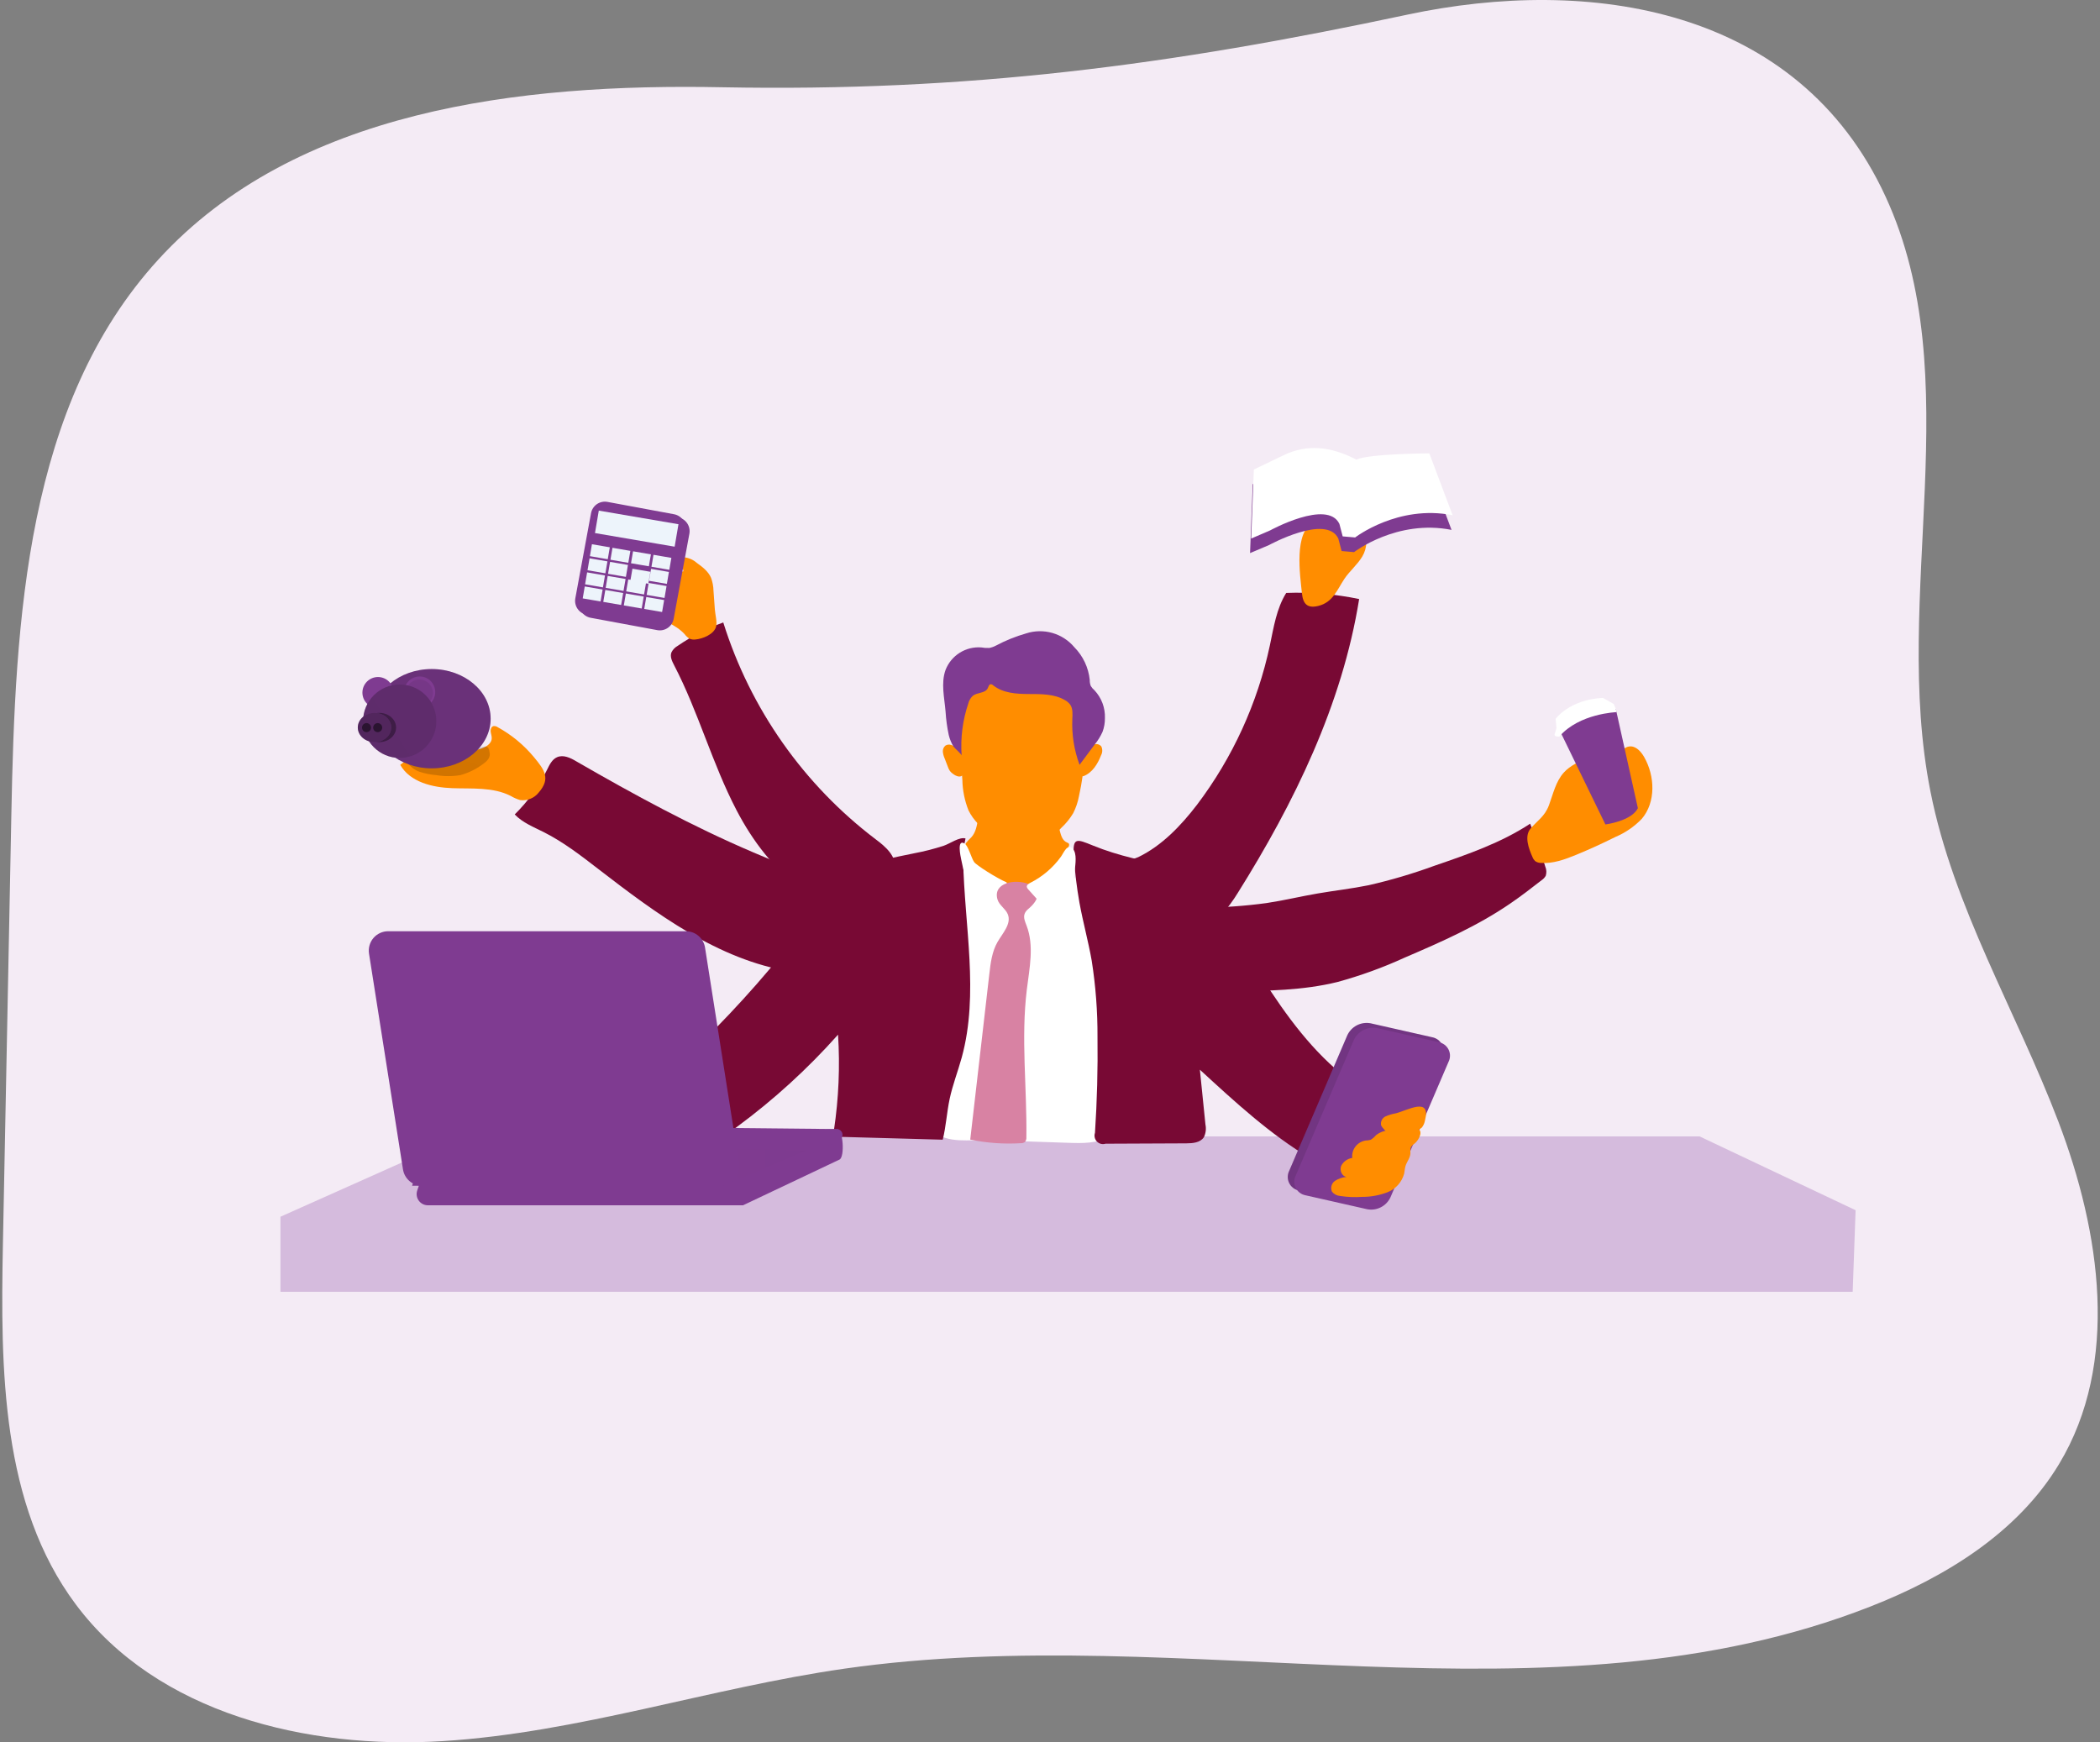 <svg xmlns="http://www.w3.org/2000/svg" width="464" height="385" viewBox="0 0 464 385" fill="none"><rect x="0" y="0" width="464" height="385" fill="#808080" stroke="none"/><g clip-path="url(#clip0_1802_7037)"><path d="M159.565 19.282C114.785 18.388 65.247 24.252 35.002 57.336C5.761 89.307 3.345 136.88 2.505 180.18C1.898 211.836 1.277 243.468 0.64 275.076C0.105 302.629 0.266 332.463 16.745 354.528C34.76 378.659 67.835 386.614 97.849 384.737C127.864 382.86 156.799 373.001 186.572 368.73C261.958 357.916 342.321 382.806 413.245 355.011C429.751 348.541 445.793 338.736 454.948 323.525C468.421 301.182 464.111 272.261 454.806 247.853C445.499 223.445 431.608 200.539 426.539 174.907C417.893 131.436 435.168 83.604 416.591 43.377C397.247 1.488 351.2 -5.331 310.95 3.24C258.54 14.42 213.768 20.319 159.565 19.282Z" fill="#F4EBF5"></path><path d="M101.7 251.117H375.534L410 267.425L409.354 285.45H61.969V268.863L101.7 251.117Z" fill="#D5BBDD"></path><path d="M61.969 268.867H409.355V285.462H61.969V268.867Z" fill="url(#paint0_linear_1802_7037)"></path><path d="M264.485 177.825C272.363 167.409 277.858 155.388 280.581 142.614C281.427 138.618 282.041 134.472 284.194 131.021C289.6 130.814 295.011 131.268 300.307 132.371C296.566 155.686 285.989 177.378 273.451 197.377C271.464 200.572 268.872 204.008 265.146 204.208C263.692 204.205 262.251 203.934 260.895 203.41C257.298 202.242 253.668 201.06 250.469 199.054C248.874 198.063 244.447 195.131 244.934 192.862C245.373 190.784 249.903 190.154 251.515 189.395C256.747 186.862 260.959 182.419 264.485 177.825ZM162.751 179.056C157.36 168.732 154.32 157.315 148.944 146.985C148.49 146.114 148.003 145.106 148.346 144.179C148.648 143.561 149.133 143.051 149.734 142.718C152.859 140.574 156.245 138.837 159.808 137.548C165.79 156.644 177.573 173.401 193.517 185.488C195.672 187.085 198.168 189.275 197.656 191.928C197.368 193.001 196.804 193.981 196.022 194.771C193.98 197.105 190.438 201.092 187.112 201.068C183.921 201.068 179.814 198.304 177.301 196.554C171.024 192.143 166.261 185.784 162.751 179.056Z" fill="#780934"></path><path d="M166.455 188.358C152.966 182.605 140.044 175.574 127.369 168.256C126.045 167.457 124.466 166.705 123.07 167.328C121.969 167.817 121.41 169.014 120.876 170.093C119.062 173.762 116.646 177.1 113.729 179.969C115.476 181.799 117.909 182.75 120.159 183.884C124.465 186.057 128.317 189.03 132.123 191.97C144.997 201.893 158.621 212.072 174.653 214.669C176.719 215.126 178.862 215.098 180.915 214.589C183.413 213.83 185.373 211.921 187.169 210.026C188.682 208.523 190.021 206.854 191.157 205.049C194.268 199.767 189.371 197.059 185.151 195.661C178.873 193.551 172.604 190.987 166.454 188.358H166.455ZM279.857 199.552C283.637 198.984 287.362 198.081 291.135 197.435C294.909 196.787 298.657 196.372 302.382 195.613C307.332 194.486 312.204 193.045 316.971 191.298C324.27 188.797 331.648 186.256 338.093 182.014C339.338 185.13 340.487 188.302 341.435 191.506C341.71 192.143 341.747 192.858 341.539 193.519C341.316 193.915 341.001 194.252 340.621 194.502C338.34 196.276 336.051 198.049 333.666 199.672C326.487 204.602 318.423 208.157 310.398 211.593C305.594 213.795 300.619 215.601 295.522 216.994C287.912 218.871 279.983 218.959 272.151 219.039C271.072 219.117 269.987 218.981 268.96 218.64C267.955 218.153 267.074 217.442 266.384 216.563C264.36 214.397 262.869 211.79 262.028 208.948C261.545 207.146 261.507 205.254 261.917 203.435C262.547 200.846 263.161 200.622 265.642 200.567C270.397 200.531 275.144 200.192 279.857 199.552Z" fill="#780934"></path><path d="M290.312 115.331C291.523 114.856 292.849 114.756 294.117 115.044C295.783 115.293 297.421 115.705 299.006 116.274C299.637 116.464 300.226 116.771 300.746 117.177C302.341 118.544 302.085 121.171 301 122.977C299.916 124.783 298.217 126.174 297.052 127.9C295.409 130.392 294.492 133.117 291.254 133.899C288.805 134.491 287.895 133.389 287.663 131.079C287.257 127.069 285.806 117.528 290.312 115.331Z" fill="#FF8D00"></path><path d="M236.104 252.531C239.183 252.635 242.445 252.699 245.117 251.156C246.011 250.684 246.748 249.963 247.239 249.079C247.65 248.088 247.84 247.019 247.797 245.947L248.093 237.59C248.252 233.084 248.412 228.538 247.582 224.102C246.832 220.108 245.293 216.265 244.041 212.366C242.117 205.926 240.585 199.376 239.453 192.751C236.535 194.605 233.536 196.498 230.145 197.161C223.804 198.344 217.582 195.148 211.951 192L212.302 205.767C212.414 210.256 212.525 214.779 211.703 219.197C210.284 226.779 200.162 242.967 206.631 250.086C209.024 252.731 214.727 251.82 217.869 251.924L236.104 252.531Z" fill="white"></path><path d="M214.599 185.037C214.175 185.416 213.786 185.834 213.435 186.284C212.789 187.33 213.196 188.728 213.874 189.767C215.861 192.216 218.498 194.055 221.483 195.072C222.678 195.345 223.903 195.471 225.129 195.448C227.179 195.488 229.356 195.448 231.103 194.385C232.239 193.587 233.193 192.557 233.903 191.365C234.886 189.988 235.66 188.472 236.2 186.866C236.24 186.745 236.24 186.613 236.2 186.491C236.128 186.3 235.905 186.235 235.721 186.155C234.78 185.764 234.43 184.638 234.182 183.647L233.289 179.964C233.257 179.799 233.189 179.643 233.089 179.508C232.898 179.338 232.65 179.248 232.395 179.252C229.215 178.928 226.018 178.81 222.823 178.9C221.172 178.948 219.53 179.06 217.886 179.213C216.482 179.332 216.29 179.628 216.076 181.034C215.86 182.441 215.597 183.958 214.599 185.037Z" fill="#FF8D00"></path><path d="M212.638 172.352C212.683 174.655 213.142 176.931 213.994 179.072C215.09 181.273 216.858 183.067 219.043 184.193C221.224 185.305 223.611 185.952 226.055 186.094C227.958 186.335 229.891 186.042 231.638 185.247C232.719 184.612 233.697 183.818 234.541 182.891C235.547 181.951 236.417 180.875 237.126 179.695C237.724 178.517 238.151 177.261 238.394 175.963C239.75 169.881 240.116 163.619 239.479 157.419C239.41 156.162 239.107 154.929 238.585 153.784C237.726 152.399 236.564 151.227 235.187 150.356C232.723 148.534 230.098 146.68 227.068 146.233C224.46 145.97 221.83 146.42 219.458 147.535C217.61 148.239 215.922 149.307 214.496 150.676C211.953 153.264 211.888 156.572 211.983 159.976C212.071 164.13 212.319 168.246 212.638 172.352Z" fill="#FF8D00"></path><path d="M241.879 164.464C242.146 164.394 242.426 164.404 242.687 164.492C242.948 164.58 243.178 164.742 243.347 164.959C243.633 165.577 243.61 166.295 243.284 166.892C242.542 168.81 241.361 170.736 239.447 171.487C239.373 171.523 239.289 171.537 239.207 171.526C239.141 171.496 239.084 171.449 239.04 171.391C238.154 170.288 239.04 168.538 239.351 167.396C239.662 166.254 240.556 164.783 241.879 164.463V164.464ZM211.313 165.343C210.994 165.029 210.614 164.785 210.196 164.624C209.987 164.546 209.763 164.516 209.54 164.537C209.318 164.557 209.103 164.628 208.912 164.743C208.513 165.067 208.293 165.564 208.322 166.077C208.37 166.586 208.498 167.082 208.705 167.548L209.447 169.473C209.551 169.791 209.698 170.092 209.886 170.368C210.092 170.631 210.341 170.857 210.62 171.04C210.94 171.29 211.309 171.47 211.704 171.566C212.108 171.658 212.529 171.523 212.805 171.215C212.957 170.996 213.048 170.738 213.068 170.472C213.252 169.538 213.187 168.572 212.879 167.672C212.571 166.771 212.031 165.968 211.313 165.343Z" fill="#FF8D00"></path><path d="M212.477 166.941C212.2 163.054 212.698 159.152 213.944 155.46C214.105 154.808 214.451 154.217 214.942 153.758C215.939 152.96 217.677 153.23 218.236 152.096C218.411 151.745 218.515 151.225 218.906 151.193C219.119 151.208 219.317 151.303 219.465 151.456C221.609 153.158 224.545 153.35 227.281 153.359C230.017 153.367 232.905 153.319 235.258 154.685C235.742 154.937 236.163 155.298 236.486 155.739C237.077 156.634 236.981 157.8 236.933 158.872C236.786 162.321 237.329 165.766 238.529 169.003L241.87 164.521C242.57 163.666 243.155 162.723 243.61 161.716C243.969 160.749 244.146 159.726 244.135 158.695C244.177 157.563 243.993 156.435 243.595 155.375C243.196 154.314 242.591 153.344 241.814 152.52C241.499 152.257 241.229 151.943 241.016 151.592C240.848 151.165 240.769 150.709 240.785 150.25C240.505 147.523 239.304 144.972 237.38 143.019C236.11 141.506 234.417 140.408 232.518 139.864C230.619 139.32 228.601 139.356 226.723 139.966C224.417 140.626 222.187 141.526 220.07 142.652C219.607 142.9 219.11 143.078 218.594 143.179C218.012 143.213 217.428 143.176 216.856 143.067C215.177 142.929 213.499 143.337 212.07 144.23C210.642 145.122 209.54 146.452 208.927 148.021C207.866 150.945 208.672 154.165 208.927 157.266C209.034 158.999 209.268 160.72 209.629 162.418C209.843 163.32 210.196 164.182 210.675 164.975C210.961 165.374 212.453 166.63 212.477 166.941Z" fill="#7F3B91"></path><path d="M189.26 192.461C184.649 195.145 181.443 199.652 178.22 203.911C171.168 213.256 163.436 222.069 155.088 230.277C153.955 231.395 152.695 232.674 152.632 234.272C152.629 235.073 152.789 235.868 153.103 236.605C154.714 241.109 157.2 245.25 160.417 248.79C160.677 249.139 161.045 249.394 161.462 249.517C161.991 249.527 162.504 249.329 162.889 248.965C171.002 242.98 178.468 236.165 185.168 228.631C185.614 235.663 185.312 242.723 184.266 249.692C184.159 250.083 184.21 250.5 184.41 250.851C184.721 251.124 185.132 251.255 185.543 251.21L208.3 251.841C209.034 248.885 209.193 245.826 209.824 242.845C210.486 239.721 211.659 236.733 212.504 233.656C216.364 219.53 213.086 204.582 212.807 189.936C212.809 188.369 212.986 186.806 213.333 185.278C212.009 184.87 209.848 186.445 208.547 186.876C206.411 187.576 204.232 188.134 202.022 188.546C197.667 189.457 193.16 190.192 189.26 192.461ZM259.238 191.454C260.274 191.571 261.284 191.866 262.221 192.325C263.141 192.927 263.938 193.7 264.567 194.603C270.661 202.344 275.446 211.014 280.902 219.219C286.358 227.424 292.659 235.311 300.94 240.632C301.538 241.023 302.216 241.503 302.239 242.23C302.191 242.751 301.959 243.238 301.585 243.604L291.607 255.748C291.515 255.923 291.382 256.073 291.22 256.186C291.058 256.298 290.871 256.371 290.676 256.398C290.48 256.424 290.281 256.404 290.094 256.339C289.908 256.273 289.74 256.164 289.604 256.021C280.608 250.651 272.854 243.484 265.116 236.373L266.345 248.486C266.545 249.433 266.425 250.42 266.002 251.29C265.204 252.505 263.553 252.641 262.117 252.649L244.274 252.728C243.943 252.833 243.59 252.843 243.254 252.758C242.918 252.674 242.612 252.498 242.37 252.25C242.128 252.001 241.959 251.69 241.883 251.352C241.806 251.013 241.825 250.66 241.937 250.332C242.4 243.279 242.585 236.213 242.495 229.134C242.521 223.497 242.094 217.868 241.219 212.3C240.461 207.977 239.281 203.743 238.499 199.428C237.91 196.078 237.5 192.699 237.271 189.305C236.944 184.934 237.884 185.374 241.458 186.828C247.169 189.161 253.215 190.407 259.238 191.454Z" fill="#780934"></path><path d="M221.661 197.027C219.692 199.182 218.26 201.772 217.482 204.586C215.105 199.985 213.391 195.07 212.393 189.988C212.225 189.189 211.387 185.337 213.127 186.393C213.925 186.88 214.634 189.628 215.232 190.483C215.735 191.201 220.225 194.047 222.348 194.949C222.786 195.149 221.981 196.675 221.661 197.027Z" fill="white"></path><path d="M227.314 195.367C224.395 194.153 219.338 195.008 220.39 198.731C220.757 200.026 222.162 200.769 222.672 202.016C223.533 204.109 221.563 206.17 220.422 208.127C219.185 210.252 218.875 212.777 218.596 215.222L214.377 251.816C218.048 252.575 221.803 252.844 225.544 252.615C225.872 252.635 226.196 252.538 226.461 252.344C226.709 252.039 226.823 251.647 226.781 251.256C226.923 240.375 225.56 229.445 226.883 218.642C227.466 213.92 228.527 208.982 226.827 204.548C226.508 203.702 226.077 202.782 226.389 201.936C226.7 201.088 227.458 200.729 227.984 200.13C230.186 197.828 229.212 196.159 227.314 195.367Z" fill="#D882A3"></path><path d="M227.675 195.065C227.284 195.257 226.821 195.553 226.877 195.984C226.921 196.179 227.02 196.356 227.164 196.496C228.834 198.392 230.538 200.256 232.277 202.089C232.424 202.287 232.64 202.424 232.883 202.472C233.099 202.466 233.307 202.387 233.473 202.249C234.946 201.104 236.016 199.52 236.528 197.726C237.033 195.945 237.351 194.117 237.478 192.269C237.598 191.039 238.012 188.554 237.023 187.547C235.81 186.309 235.036 188.458 234.407 189.321C232.652 191.745 230.344 193.714 227.675 195.065Z" fill="white"></path><path d="M300.642 266.129L286.978 263.061C286.519 262.97 286.087 262.773 285.716 262.488C285.345 262.202 285.046 261.834 284.84 261.413C284.635 260.993 284.53 260.53 284.532 260.062C284.535 259.594 284.646 259.133 284.856 258.714L297.675 228.809C298.107 227.851 298.848 227.065 299.779 226.577C300.71 226.089 301.777 225.927 302.811 226.116L316.476 229.209C317.407 229.389 318.201 229.997 318.618 230.851C318.824 231.273 318.929 231.736 318.925 232.205C318.922 232.674 318.809 233.136 318.597 233.555L305.778 263.461C305.342 264.415 304.6 265.196 303.669 265.679C302.738 266.163 301.673 266.32 300.642 266.129Z" fill="#7F3B91"></path><path d="M300.642 266.129L286.978 263.061C286.519 262.97 286.087 262.773 285.716 262.488C285.345 262.202 285.046 261.834 284.84 261.413C284.635 260.993 284.53 260.53 284.532 260.062C284.535 259.594 284.646 259.133 284.856 258.714L297.675 228.809C298.107 227.851 298.848 227.065 299.779 226.577C300.71 226.089 301.777 225.927 302.811 226.116L316.476 229.209C317.407 229.389 318.201 229.997 318.618 230.851C318.824 231.273 318.929 231.736 318.925 232.205C318.922 232.674 318.809 233.136 318.597 233.555L305.778 263.461C305.342 264.415 304.6 265.196 303.669 265.679C302.738 266.163 301.673 266.32 300.642 266.129Z" fill="url(#paint1_linear_1802_7037)"></path><path d="M302.08 267.208L288.416 264.116C287.957 264.024 287.525 263.828 287.155 263.542C286.784 263.256 286.484 262.889 286.279 262.468C286.073 262.047 285.968 261.585 285.971 261.117C285.973 260.649 286.084 260.187 286.295 259.769L299.113 229.864C299.546 228.905 300.286 228.12 301.217 227.631C302.148 227.143 303.216 226.981 304.25 227.171L317.93 230.304C318.863 230.483 319.655 231.092 320.073 231.947C320.279 232.368 320.384 232.832 320.38 233.301C320.376 233.77 320.264 234.232 320.051 234.65L307.233 264.556C306.793 265.51 306.047 266.289 305.113 266.77C304.18 267.25 303.112 267.405 302.08 267.208Z" fill="#7F3B91"></path><path d="M312.584 252.674C312.229 252.894 311.931 253.195 311.715 253.553C311.615 253.98 311.589 254.42 311.635 254.855C311.587 255.871 310.837 256.709 310.542 257.684C310.383 258.219 310.367 258.779 310.255 259.331C310.008 260.259 309.546 261.116 308.906 261.832C308.265 262.549 307.465 263.104 306.571 263.453C304.775 264.141 302.868 264.488 300.946 264.475C299.333 264.589 297.712 264.522 296.113 264.276C295.764 264.252 295.425 264.156 295.115 263.996C294.805 263.835 294.531 263.612 294.311 263.341C294.122 262.929 294.083 262.464 294.201 262.026C294.318 261.588 294.586 261.205 294.956 260.944C295.73 260.445 296.615 260.143 297.533 260.066C296.488 259.945 295.937 258.587 296.336 257.62C296.576 257.154 296.923 256.753 297.349 256.448C297.775 256.144 298.267 255.946 298.785 255.871C298.688 254.973 298.94 254.072 299.49 253.356C300.04 252.64 300.845 252.164 301.737 252.027C302.121 252.022 302.502 251.963 302.869 251.851C303.32 251.574 303.722 251.223 304.057 250.813C304.858 250.2 305.82 249.834 306.826 249.758C308.636 249.479 311.141 248.919 312.96 249.319C314.674 249.67 313.558 251.875 312.585 252.674H312.584Z" fill="#FF8D00"></path><path d="M308.444 246.009C307.646 246.139 306.869 246.368 306.13 246.696C305.766 246.868 305.472 247.159 305.297 247.521C305.121 247.883 305.075 248.294 305.166 248.686C305.296 248.966 305.48 249.219 305.708 249.429C305.989 249.823 306.379 250.124 306.83 250.296C307.282 250.468 307.774 250.503 308.245 250.396C309.538 250.284 310.828 250.14 312.114 249.964C312.865 249.935 313.584 249.654 314.155 249.166C314.521 248.701 314.763 248.15 314.858 247.566C316.229 242.294 311.021 245.338 308.444 246.009ZM109.932 160.668C109.676 160.491 109.365 160.412 109.055 160.445C108.576 160.549 108.362 161.14 108.409 161.628C108.456 162.115 108.656 162.595 108.649 163.09C108.649 164.401 107.205 165.199 105.944 165.534C103.016 166.334 99.945 166.157 96.93 166.334C93.915 166.51 90.749 167.068 88.436 169.018C90.613 172.829 95.527 174.004 99.906 174.164C104.284 174.323 108.903 173.884 112.82 175.866C113.47 176.252 114.163 176.561 114.886 176.784C115.664 176.899 116.459 176.804 117.189 176.511C117.919 176.217 118.558 175.735 119.042 175.114C121.715 172.022 120.294 170.113 118.012 167.349C115.767 164.629 113.025 162.362 109.932 160.668Z" fill="#FF8D00"></path><path d="M108.215 166.56C108.312 167.631 107.322 168.446 106.43 169.037C105.013 170.058 103.424 170.816 101.739 171.274C99.952 171.578 98.126 171.578 96.339 171.274C95.108 171.173 93.892 170.929 92.717 170.547C91.532 170.149 90.528 169.342 89.885 168.27C90.181 168.821 99.266 166.991 100.255 166.8C101.981 166.485 103.684 166.053 105.351 165.506C107.067 164.89 108.015 164.283 108.215 166.56Z" fill="url(#paint2_linear_1802_7037)"></path><path d="M342.249 177.921C343.167 175.437 343.74 172.713 345.511 170.731C346.947 169.133 348.99 168.262 350.959 167.431C351.585 168.059 351.956 168.896 352 169.782C352.044 170.667 351.759 171.538 351.199 172.225C353.539 171.657 355.57 170.209 356.87 168.182C357.668 166.863 358.466 165.145 360.005 164.946C361.424 164.77 362.589 166.056 363.291 167.303C365.684 171.513 365.891 177.25 362.757 180.941C361.109 182.653 359.131 184.012 356.942 184.937C354.067 186.376 351.141 187.708 348.168 188.931C345.719 189.93 343.134 190.874 340.494 190.681C340.018 190.687 339.554 190.538 339.17 190.258C338.925 190.017 338.734 189.725 338.612 189.403C337.758 187.486 336.785 184.833 338.133 183.155C339.681 181.293 341.3 180.471 342.249 177.921Z" fill="#FF8D00"></path><path d="M344.841 161.862L354.715 182.18C354.715 182.18 360.459 181.462 361.894 178.585L357.013 156.645C357.013 156.645 346.093 158.083 344.841 161.862Z" fill="#7F3B91"></path><path d="M343.716 158.85C343.716 158.85 346.771 154.575 354.173 154.215L356.566 155.566L357.013 156.644L357.196 157.362C357.196 157.362 348.933 157.635 344.537 162.757C344.537 162.757 343.325 162.892 343.508 162.221C343.692 161.55 343.907 160.871 343.907 160.871L343.716 158.85Z" fill="white"></path><path d="M95.389 169.78C102.579 169.78 108.407 164.869 108.407 158.81C108.407 152.751 102.579 147.84 95.389 147.84C88.2 147.84 82.371 152.751 82.371 158.81C82.371 164.869 88.2 169.78 95.389 169.78Z" fill="#7F3B91"></path><path d="M95.389 169.78C102.579 169.78 108.407 164.869 108.407 158.81C108.407 152.751 102.579 147.84 95.389 147.84C88.2 147.84 82.371 152.751 82.371 158.81C82.371 164.869 88.2 169.78 95.389 169.78Z" fill="url(#paint3_linear_1802_7037)"></path><path d="M83.514 156.493C85.413 156.493 86.952 154.951 86.952 153.049C86.952 151.147 85.413 149.605 83.514 149.605C81.615 149.605 80.076 151.147 80.076 153.049C80.076 154.951 81.615 156.493 83.514 156.493Z" fill="#7F3B91"></path><path d="M92.727 156.372C94.626 156.372 96.165 154.83 96.165 152.928C96.165 151.026 94.626 149.484 92.727 149.484C90.828 149.484 89.289 151.026 89.289 152.928C89.289 154.83 90.828 156.372 92.727 156.372Z" fill="#7F3B91"></path><path d="M83.379 156.371C85.035 156.371 86.378 155.026 86.378 153.367C86.378 151.708 85.035 150.363 83.379 150.363C81.723 150.363 80.38 151.708 80.38 153.367C80.38 155.026 81.723 156.371 83.379 156.371Z" fill="#7F3B91"></path><path d="M92.664 156.168C94.321 156.168 95.663 154.823 95.663 153.164C95.663 151.505 94.321 150.16 92.664 150.16C91.008 150.16 89.665 151.505 89.665 153.164C89.665 154.823 91.008 156.168 92.664 156.168Z" fill="url(#paint4_linear_1802_7037)"></path><path d="M88.325 167.49C92.8 167.49 96.428 163.855 96.428 159.372C96.428 154.888 92.8 151.254 88.325 151.254C83.849 151.254 80.221 154.888 80.221 159.372C80.221 163.855 83.849 167.49 88.325 167.49Z" fill="#7F3B91"></path><path d="M88.325 167.49C92.8 167.49 96.428 163.855 96.428 159.372C96.428 154.888 92.8 151.254 88.325 151.254C83.849 151.254 80.221 154.888 80.221 159.372C80.221 163.855 83.849 167.49 88.325 167.49Z" fill="url(#paint5_linear_1802_7037)"></path><path d="M83.823 163.988C85.863 163.988 87.517 162.543 87.517 160.76C87.517 158.977 85.863 157.531 83.823 157.531C81.784 157.531 80.13 158.977 80.13 160.76C80.13 162.543 81.784 163.988 83.823 163.988Z" fill="url(#paint6_linear_1802_7037)"></path><path d="M82.75 163.988C84.79 163.988 86.443 162.543 86.443 160.76C86.443 158.977 84.79 157.531 82.75 157.531C80.71 157.531 79.057 158.977 79.057 160.76C79.057 162.543 80.71 163.988 82.75 163.988Z" fill="#7F3B91"></path><path d="M82.75 163.988C84.79 163.988 86.443 162.543 86.443 160.76C86.443 158.977 84.79 157.531 82.75 157.531C80.71 157.531 79.057 158.977 79.057 160.76C79.057 162.543 80.71 163.988 82.75 163.988Z" fill="url(#paint7_linear_1802_7037)"></path><path d="M157.649 130.557C157.629 129.566 157.443 128.586 157.099 127.656C156.485 126.25 155.193 125.26 153.957 124.381C153.196 123.706 152.246 123.279 151.236 123.158C150.983 123.144 150.732 123.217 150.527 123.367C150.128 123.694 150.224 124.333 150.447 124.796C150.743 125.221 150.932 125.712 150.997 126.227C149.947 126.585 148.836 126.73 147.73 126.655C146.623 126.579 145.543 126.285 144.551 125.788C143.474 125.236 142.367 124.429 141.186 124.668C140.716 124.8 140.29 125.059 139.958 125.417C139.625 125.775 139.399 126.218 139.303 126.698C139.126 127.663 139.22 128.659 139.574 129.574C140.332 131.873 141.788 133.878 143.739 135.31C146.131 137.085 149.274 137.924 151.284 140.153C151.576 140.545 151.938 140.878 152.353 141.136C152.758 141.306 153.201 141.367 153.637 141.311C155.233 141.183 157.746 140.177 158.215 138.491C158.503 137.493 158.024 135.767 157.952 134.72L157.649 130.557Z" fill="#FF8D00"></path><path d="M135.113 111.585L149.825 114.312C150.636 114.463 151.355 114.93 151.822 115.61C152.29 116.29 152.469 117.127 152.32 117.939L148.847 136.747C148.773 137.149 148.62 137.532 148.398 137.875C148.176 138.218 147.888 138.513 147.551 138.745C147.215 138.976 146.836 139.14 146.436 139.225C146.036 139.31 145.624 139.315 145.222 139.241L130.51 136.514C129.698 136.363 128.98 135.896 128.513 135.216C128.045 134.536 127.866 133.698 128.015 132.886L131.488 114.079C131.562 113.677 131.714 113.294 131.937 112.951C132.159 112.608 132.446 112.312 132.783 112.08C133.119 111.848 133.498 111.685 133.898 111.6C134.297 111.514 134.71 111.509 135.112 111.583L135.113 111.585Z" fill="#7F3B91"></path><path d="M135.112 111.582L149.824 114.308C150.635 114.459 151.353 114.926 151.821 115.606C152.288 116.286 152.467 117.123 152.318 117.935L148.845 136.742C148.771 137.144 148.619 137.528 148.397 137.871C148.175 138.214 147.887 138.51 147.551 138.741C147.214 138.973 146.835 139.136 146.436 139.222C146.036 139.307 145.624 139.313 145.222 139.239L145.22 139.236L130.508 136.511C129.696 136.36 128.979 135.893 128.511 135.213C128.044 134.533 127.865 133.695 128.014 132.883L131.487 114.076C131.561 113.674 131.713 113.291 131.936 112.948C132.158 112.605 132.446 112.309 132.782 112.078C133.119 111.846 133.498 111.683 133.898 111.598C134.297 111.513 134.71 111.507 135.112 111.582Z" fill="url(#paint8_linear_1802_7037)"></path><path d="M134.217 110.905L148.931 113.632C149.742 113.783 150.46 114.25 150.927 114.93C151.394 115.61 151.573 116.448 151.424 117.259L147.952 136.067C147.878 136.469 147.726 136.852 147.503 137.195C147.281 137.538 146.993 137.834 146.656 138.066C146.32 138.297 145.941 138.46 145.541 138.545C145.141 138.63 144.729 138.636 144.327 138.561L129.614 135.835C128.803 135.683 128.085 135.216 127.617 134.536C127.149 133.856 126.971 133.018 127.12 132.206L130.593 113.399C130.667 112.997 130.819 112.614 131.041 112.271C131.263 111.928 131.551 111.632 131.887 111.4C132.224 111.169 132.603 111.005 133.002 110.92C133.402 110.835 133.814 110.829 134.216 110.903L134.217 110.905Z" fill="#7F3B91"></path><path d="M132.305 112.832L149.91 115.84L149.065 120.802L131.461 117.793L132.305 112.832ZM130.79 120.259L134.737 120.937L134.286 123.575L130.34 122.896L130.79 120.259ZM135.332 121.049L139.278 121.726L138.827 124.364L134.881 123.686L135.332 121.049ZM139.874 121.821L143.82 122.498L143.37 125.136L139.423 124.459L139.874 121.821ZM144.393 122.597L148.34 123.274L147.888 125.912L143.941 125.236L144.393 122.597ZM130.267 123.369L134.214 124.047L133.762 126.684L129.815 126.007L130.267 123.369ZM134.8 124.157L138.747 124.835L138.295 127.472L134.348 126.795L134.8 124.157ZM139.737 125.667L143.701 126.349L143.247 128.999L139.282 128.316L139.737 125.667ZM143.852 125.706L147.799 126.384L147.348 129.022L143.402 128.343L143.852 125.706ZM129.726 126.478L133.673 127.155L133.222 129.793L129.275 129.117L129.726 126.478ZM134.275 127.26L138.222 127.936L137.771 130.575L133.825 129.898L134.275 127.26Z" fill="#EDF4FB"></path><path d="M138.811 128.043L142.757 128.72L142.307 131.358L138.36 130.681L138.811 128.043ZM143.329 128.819L147.277 129.497L146.825 132.134L142.878 131.457L143.329 128.819ZM129.204 129.591L133.15 130.269L132.699 132.906L128.752 132.229L129.204 129.591ZM133.746 130.363L137.693 131.041L137.241 133.679L133.294 133.001L133.746 130.363ZM138.286 131.146L142.233 131.822L141.782 134.461L137.835 133.782L138.286 131.146ZM142.797 131.92L146.744 132.598L146.293 135.235L142.346 134.559L142.797 131.92Z" fill="#EDF4FB"></path><path d="M280.389 120.446C280.389 120.446 293.072 113.495 295.704 119.008L296.43 121.764L299.183 122.004C299.183 122.004 308.635 114.693 320.719 117.09L315.574 103.42C315.574 103.42 302.325 103.476 299.453 104.793L298.879 104.514C293.726 101.973 288.614 101.319 283.444 103.796L276.801 106.991L276.202 122.219L280.389 120.446Z" fill="#7F3B91"></path><path d="M280.63 117.207C280.63 117.207 293.313 110.247 295.945 115.768L296.671 118.525L299.423 118.764C299.423 118.764 308.876 111.446 320.96 113.851L315.815 100.181C315.815 100.181 302.566 100.237 299.694 101.556L299.12 101.276C293.967 98.735 288.855 98.08 283.685 100.557L277.041 103.753L276.451 119.006L280.63 117.207Z" fill="white"></path><path d="M80.985 161.78C81.535 161.78 81.982 161.334 81.982 160.783C81.982 160.232 81.535 159.785 80.985 159.785C80.434 159.785 79.987 160.232 79.987 160.783C79.987 161.334 80.434 161.78 80.985 161.78Z" fill="url(#paint9_linear_1802_7037)"></path><path d="M83.451 161.78C84.001 161.78 84.448 161.334 84.448 160.783C84.448 160.232 84.001 159.785 83.451 159.785C82.9 159.785 82.453 160.232 82.453 160.783C82.453 161.334 82.9 161.78 83.451 161.78Z" fill="url(#paint10_linear_1802_7037)"></path><path d="M95.63 149.657C96.564 149.179 97.586 148.898 98.633 148.832C99.68 148.766 100.73 148.916 101.717 149.272C101.717 149.272 100.504 148.769 99.874 148.537C98.635 148.204 97.327 148.229 96.101 148.609C94.194 149.248 94.25 149.408 94.25 149.408L95.631 149.656L95.63 149.657Z" fill="url(#paint11_linear_1802_7037)"></path><path d="M164.179 266.334H94.512C94.12 266.331 93.735 266.235 93.388 266.053C93.04 265.872 92.741 265.611 92.515 265.291C92.288 264.971 92.141 264.602 92.084 264.213C92.028 263.825 92.064 263.429 92.191 263.058L95.621 252.919L184.958 249.5C186.298 249.5 186.696 255.651 185.484 256.235L164.179 266.334Z" fill="#7F3B91"></path><path d="M164.182 262.02H91.053L95.6 248.59L184.937 249.493C185.216 249.505 185.484 249.609 185.699 249.789C185.913 249.969 186.062 250.215 186.122 250.488C186.182 250.762 186.15 251.047 186.031 251.301C185.912 251.554 185.712 251.761 185.463 251.889L164.182 262.02Z" fill="#7F3B91"></path><path d="M163.342 260.585L178.059 254.233L157.712 253.754L163.342 260.585Z" fill="url(#paint12_linear_1802_7037)"></path><path d="M159.059 262.018H93.261C92.243 262.018 91.258 261.654 90.484 260.992C89.71 260.33 89.198 259.413 89.041 258.406L81.535 210.723C81.439 210.111 81.477 209.487 81.646 208.892C81.815 208.297 82.11 207.745 82.512 207.275C82.913 206.805 83.412 206.428 83.973 206.169C84.534 205.911 85.145 205.777 85.763 205.777H151.561C152.58 205.779 153.565 206.145 154.338 206.808C155.112 207.472 155.623 208.39 155.78 209.397L163.278 257.072C163.374 257.683 163.336 258.307 163.168 258.901C163 259.496 162.706 260.047 162.305 260.517C161.904 260.987 161.407 261.364 160.847 261.623C160.286 261.882 159.677 262.017 159.059 262.018Z" fill="#7F3B91"></path></g><defs><linearGradient id="paint0_linear_1802_7037" x1="17458" y1="1090.86" x2="17457.9" y2="1112.11" gradientUnits="userSpaceOnUse"><stop stop-color="#010101" stop-opacity="0"></stop><stop offset="0.95" stop-color="#010101"></stop></linearGradient><linearGradient id="paint1_linear_1802_7037" x1="1740.78" y1="-408.563" x2="2349.14" y2="4065.45" gradientUnits="userSpaceOnUse"><stop stop-color="#010101" stop-opacity="0"></stop><stop offset="0.95" stop-color="#010101"></stop></linearGradient><linearGradient id="paint2_linear_1802_7037" x1="1258.47" y1="388.492" x2="961.238" y2="1281.22" gradientUnits="userSpaceOnUse"><stop stop-color="#010101" stop-opacity="0"></stop><stop offset="0.95" stop-color="#010101"></stop></linearGradient><linearGradient id="paint3_linear_1802_7037" x1="1884.33" y1="736.716" x2="-101.495" y2="3574.59" gradientUnits="userSpaceOnUse"><stop stop-color="#010101" stop-opacity="0"></stop><stop offset="0.95" stop-color="#010101"></stop></linearGradient><linearGradient id="paint4_linear_1802_7037" x1="399.923" y1="30.322" x2="352.05" y2="1990.05" gradientUnits="userSpaceOnUse"><stop stop-color="#010101" stop-opacity="0"></stop><stop offset="0.95" stop-color="#010101"></stop></linearGradient><linearGradient id="paint5_linear_1802_7037" x1="1326.46" y1="682.583" x2="-1301.65" y2="2368.35" gradientUnits="userSpaceOnUse"><stop stop-color="#010101" stop-opacity="0"></stop><stop offset="0.95" stop-color="#010101"></stop></linearGradient><linearGradient id="paint6_linear_1802_7037" x1="717.493" y1="70.346" x2="229.607" y2="1047.19" gradientUnits="userSpaceOnUse"><stop stop-color="#010101" stop-opacity="0"></stop><stop offset="0.95" stop-color="#010101"></stop></linearGradient><linearGradient id="paint7_linear_1802_7037" x1="644.628" y1="457.797" x2="-843.079" y2="684.174" gradientUnits="userSpaceOnUse"><stop stop-color="#010101" stop-opacity="0"></stop><stop offset="0.95" stop-color="#010101"></stop></linearGradient><linearGradient id="paint8_linear_1802_7037" x1="920.161" y1="1305.59" x2="1530.06" y2="4239.44" gradientUnits="userSpaceOnUse"><stop stop-color="#010101" stop-opacity="0"></stop><stop offset="0.95" stop-color="#010101"></stop></linearGradient><linearGradient id="paint9_linear_1802_7037" x1="439.068" y1="-321.358" x2="-84.869" y2="850.464" gradientUnits="userSpaceOnUse"><stop stop-color="#010101" stop-opacity="0"></stop><stop offset="0.95" stop-color="#010101"></stop></linearGradient><linearGradient id="paint10_linear_1802_7037" x1="442.793" y1="-321.358" x2="-82.404" y2="850.463" gradientUnits="userSpaceOnUse"><stop stop-color="#010101" stop-opacity="0"></stop><stop offset="0.95" stop-color="#010101"></stop></linearGradient><linearGradient id="paint11_linear_1802_7037" x1="453.233" y1="207.171" x2="454.016" y2="223.313" gradientUnits="userSpaceOnUse"><stop stop-color="#010101" stop-opacity="0"></stop><stop offset="0.95" stop-color="#010101"></stop></linearGradient><linearGradient id="paint12_linear_1802_7037" x1="157.712" y1="595.694" x2="2192.4" y2="595.694" gradientUnits="userSpaceOnUse"><stop stop-color="#010101" stop-opacity="0"></stop><stop offset="0.95" stop-color="#010101"></stop></linearGradient><clipPath id="clip0_1802_7037"><rect width="463" height="385" fill="white" transform="translate(0.5)"></rect></clipPath></defs></svg>